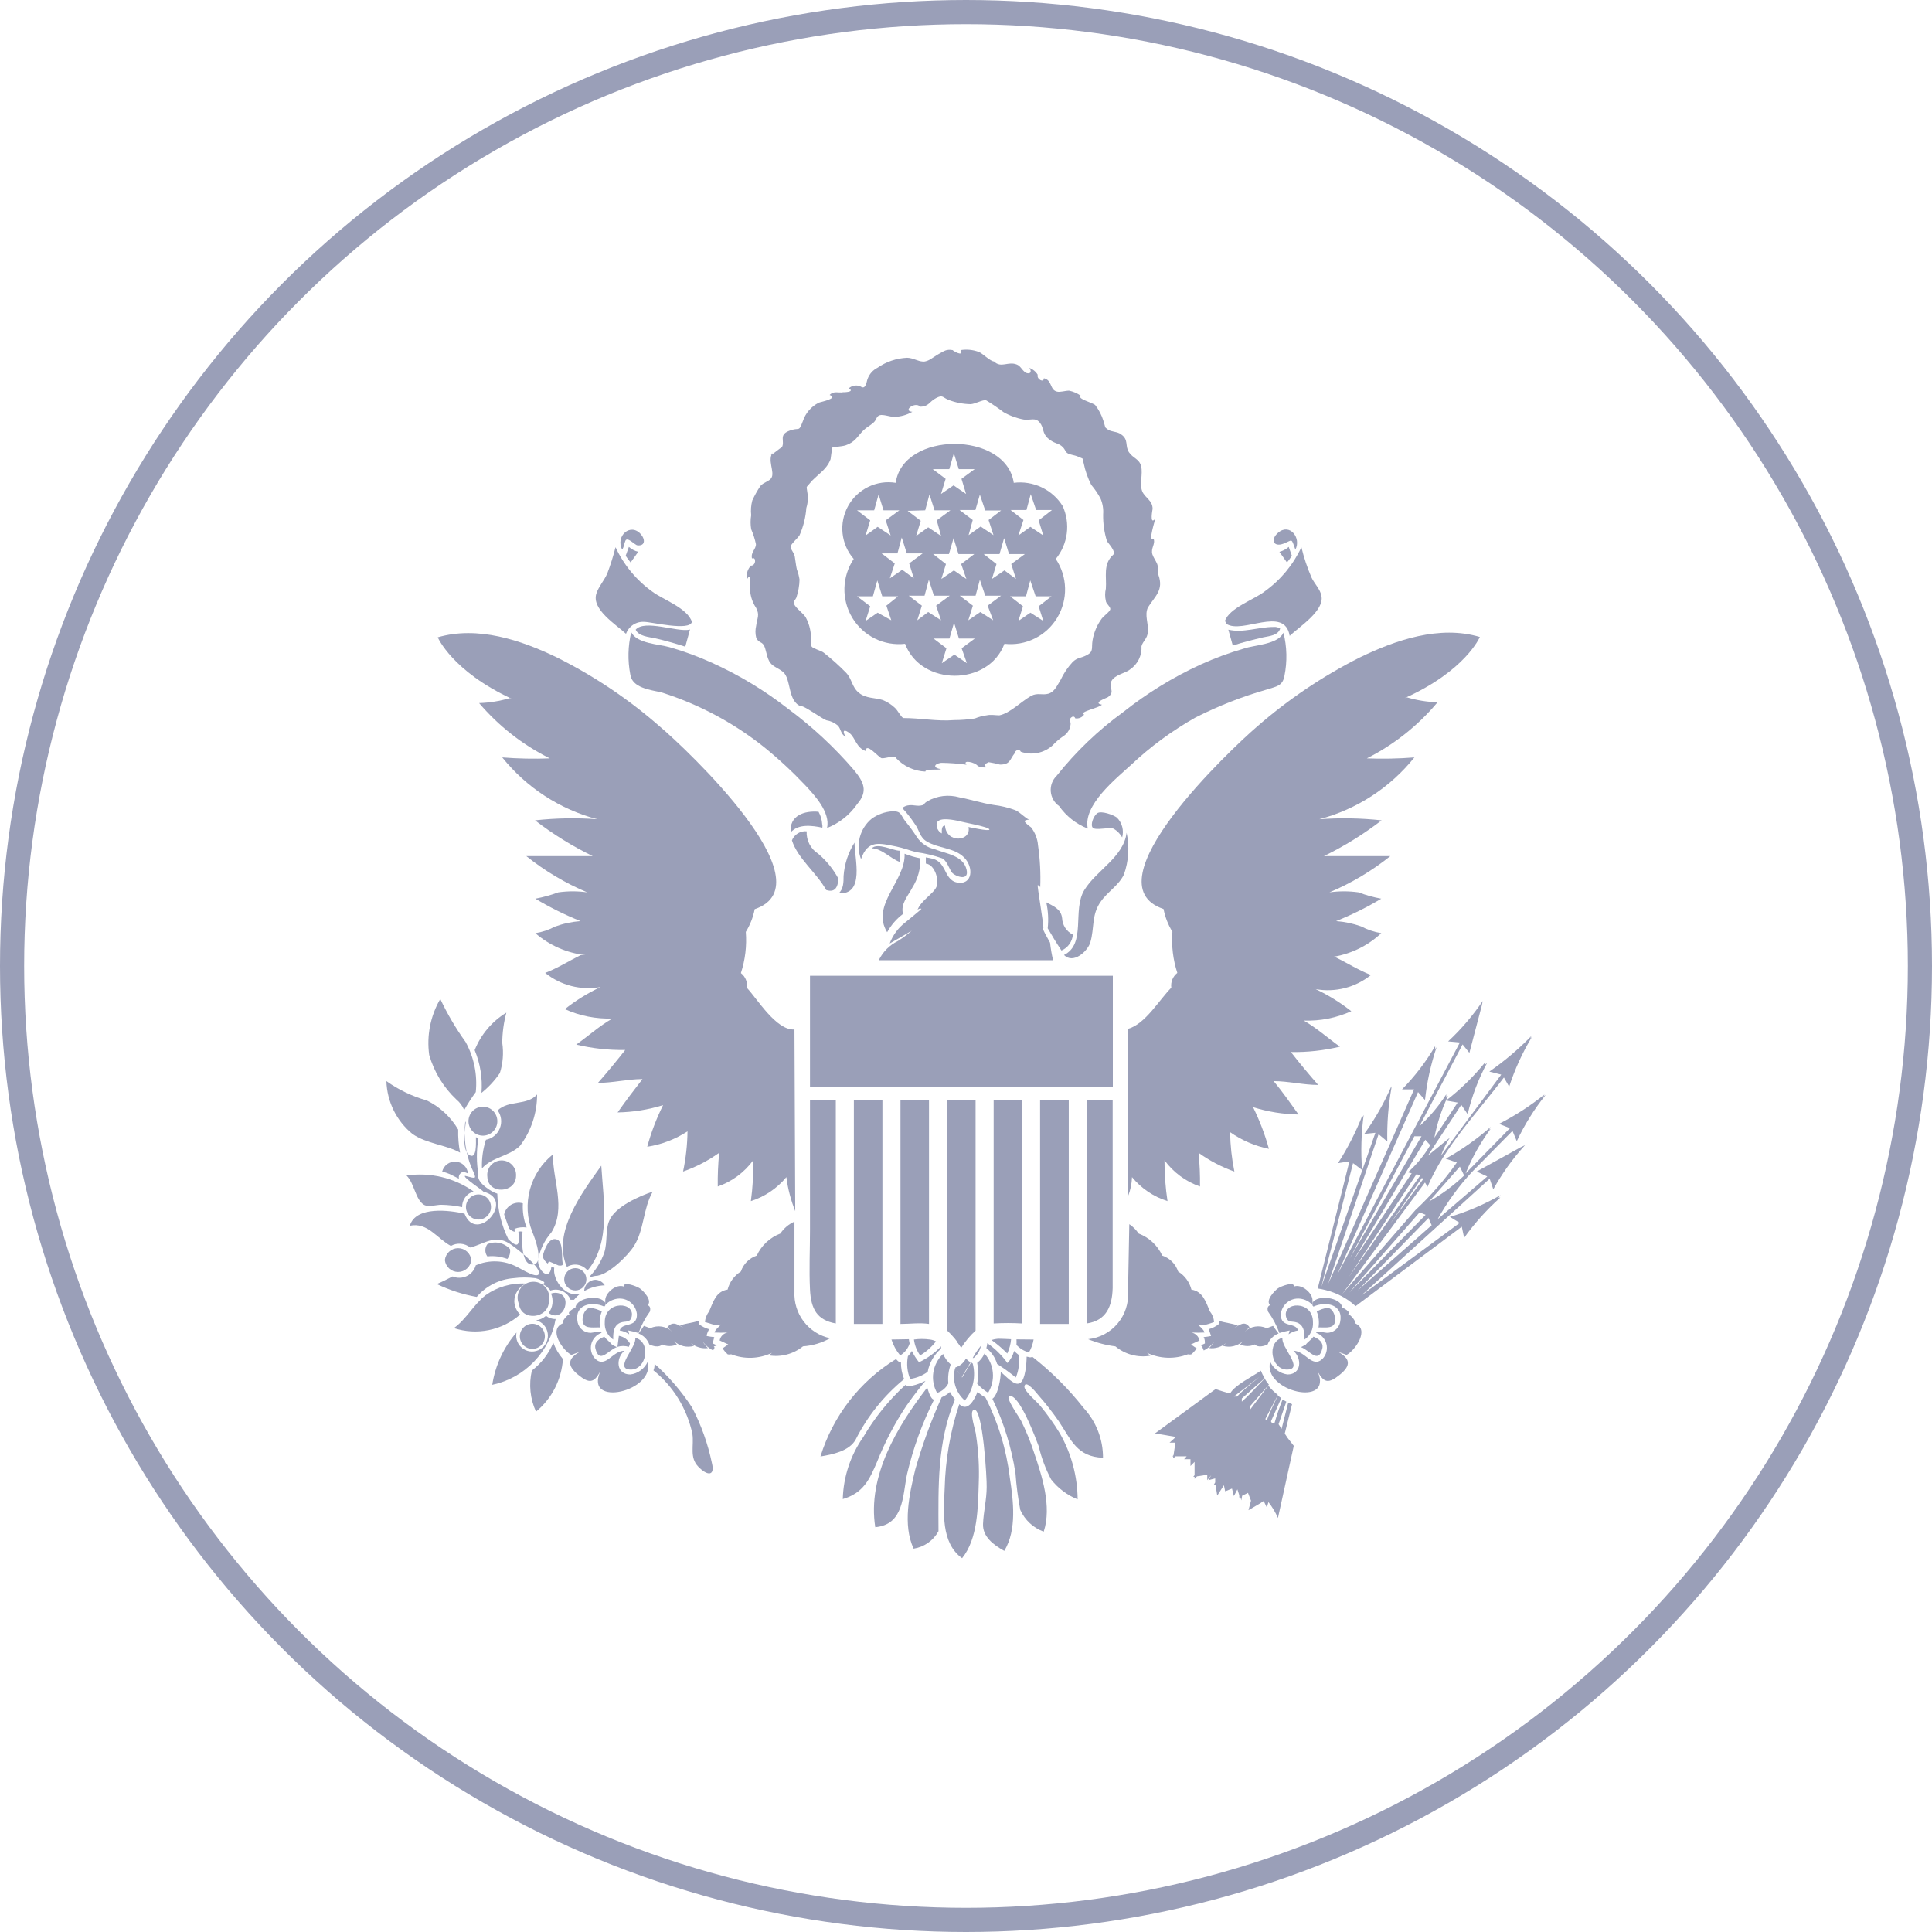<?xml version="1.0" encoding="UTF-8"?> <svg xmlns="http://www.w3.org/2000/svg" width="80" height="80" viewBox="0 0 80 80" fill="none"><circle cx="40" cy="40" r="39.5" stroke="#9A9FB8"></circle><path d="M46.08 40.404H33.54V45.017H46.08V40.404Z" fill="#9A9FB8"></path><path d="M39.216 45.537V55.092C39.442 55.302 39.64 55.541 39.806 55.802C39.971 55.542 40.169 55.305 40.397 55.098V45.537H39.216Z" fill="#9A9FB8"></path><path d="M41.145 45.537V54.802C41.538 54.779 41.932 54.779 42.326 54.802V45.537H41.145Z" fill="#9A9FB8"></path><path d="M43.068 45.537V54.822H44.255V45.537H43.068Z" fill="#9A9FB8"></path><path d="M33.54 45.537V50.933C33.54 51.749 33.5 52.578 33.54 53.394C33.579 54.21 33.835 54.664 34.609 54.802V45.537H33.54Z" fill="#9A9FB8"></path><path d="M44.997 45.537V54.802C45.81 54.684 46.053 54.091 46.073 53.335C46.073 52.466 46.073 51.597 46.073 50.703V45.537H44.997Z" fill="#9A9FB8"></path><path d="M35.357 45.537V54.822H36.539V45.537H35.357Z" fill="#9A9FB8"></path><path d="M37.287 45.537V54.822C37.674 54.822 38.081 54.763 38.468 54.822V45.537H37.287Z" fill="#9A9FB8"></path><path d="M33.881 35.352C33.726 35.254 33.6 35.116 33.516 34.953C33.432 34.79 33.392 34.607 33.402 34.423C33.273 34.411 33.145 34.441 33.035 34.509C32.925 34.577 32.839 34.678 32.792 34.799C33.035 35.556 33.822 36.148 34.209 36.852C34.583 36.978 34.701 36.721 34.714 36.379C34.502 35.988 34.22 35.639 33.881 35.352Z" fill="#9A9FB8"></path><path d="M46.651 34.482C46.519 35.502 45.404 36.029 44.898 36.858C44.393 37.687 44.99 39.082 44.059 39.543C44.439 39.937 45.036 39.391 45.148 39.023C45.325 38.417 45.187 37.884 45.581 37.332C45.856 36.93 46.316 36.674 46.539 36.213C46.737 35.658 46.775 35.058 46.651 34.482Z" fill="#9A9FB8"></path><path d="M25.895 22.395C25.968 22.204 26.289 22.566 26.388 22.579C26.689 22.619 26.742 22.375 26.545 22.131C26.112 21.618 25.469 22.204 25.764 22.757C25.843 22.638 25.843 22.513 25.895 22.395Z" fill="#9A9FB8"></path><path d="M26.427 22.849C26.283 22.813 26.15 22.743 26.04 22.645L25.908 23.013C25.971 23.109 26.039 23.201 26.112 23.29L26.427 22.849Z" fill="#9A9FB8"></path><path d="M28.553 26.073C28.048 26.185 26.696 25.638 26.322 26.073C26.44 26.349 26.88 26.376 27.122 26.428C27.549 26.527 27.969 26.645 28.376 26.777L28.573 26.06L28.553 26.073Z" fill="#9A9FB8"></path><path d="M26.683 25.75C26.965 25.75 28.559 26.145 28.651 25.75C28.468 25.178 27.444 24.823 27.024 24.507C26.361 24.035 25.831 23.397 25.488 22.658C25.395 23.026 25.281 23.388 25.147 23.744C25.023 24.033 24.786 24.29 24.694 24.579C24.485 25.237 25.515 25.862 25.922 26.244C25.977 26.09 26.081 25.958 26.219 25.868C26.357 25.779 26.519 25.738 26.683 25.75Z" fill="#9A9FB8"></path><path d="M34.045 34.127C34.034 33.947 33.983 33.771 33.894 33.614C33.31 33.561 32.68 33.765 32.739 34.47C33.048 34.108 33.619 34.18 34.052 34.272C34.06 34.224 34.057 34.175 34.045 34.127Z" fill="#9A9FB8"></path><path d="M27.391 28.672C28.93 29.158 30.367 29.923 31.63 30.929C32.233 31.417 32.803 31.945 33.336 32.508C33.737 32.936 34.386 33.634 34.248 34.285C34.756 34.084 35.193 33.736 35.502 33.285C35.948 32.765 35.771 32.383 35.364 31.89C34.552 30.944 33.636 30.091 32.634 29.35C31.669 28.596 30.619 27.96 29.504 27.455C28.927 27.19 28.33 26.97 27.72 26.797C27.286 26.672 26.374 26.652 26.138 26.178C26 26.752 25.987 27.349 26.099 27.928C26.177 28.488 26.919 28.56 27.391 28.672Z" fill="#9A9FB8"></path><path d="M52.924 22.059C52.589 22.349 52.74 22.665 53.14 22.513C53.54 22.362 53.455 22.25 53.639 22.757C53.895 22.276 53.403 21.644 52.924 22.059Z" fill="#9A9FB8"></path><path d="M52.976 22.849L53.291 23.29C53.364 23.201 53.432 23.109 53.494 23.013L53.363 22.645C53.252 22.743 53.12 22.813 52.976 22.849Z" fill="#9A9FB8"></path><path d="M50.778 25.829C51.434 26.277 53.193 25.059 53.403 26.329C53.79 25.961 54.859 25.283 54.715 24.665C54.669 24.401 54.42 24.158 54.308 23.915C54.132 23.509 53.991 23.088 53.888 22.658C53.548 23.384 53.029 24.012 52.379 24.48C51.965 24.816 50.889 25.171 50.719 25.724C50.778 25.764 50.778 25.803 50.778 25.829Z" fill="#9A9FB8"></path><path d="M52.746 25.961C52.09 25.961 51.486 26.218 50.863 26.073L51.047 26.731C51.467 26.593 51.887 26.488 52.313 26.389C52.556 26.336 52.923 26.317 53.009 26.027C52.931 25.976 52.839 25.953 52.746 25.961Z" fill="#9A9FB8"></path><path d="M46.119 34.318C46.263 34.406 46.383 34.528 46.467 34.674C46.506 34.531 46.506 34.38 46.468 34.236C46.43 34.093 46.355 33.962 46.25 33.858C46.106 33.739 45.594 33.561 45.437 33.673C45.279 33.785 45.135 34.16 45.253 34.279C45.371 34.397 45.949 34.239 46.119 34.318Z" fill="#9A9FB8"></path><path d="M53.146 26.198C52.91 26.691 51.965 26.698 51.506 26.856C50.896 27.032 50.3 27.252 49.721 27.514C48.574 28.04 47.495 28.703 46.506 29.488C45.475 30.237 44.55 31.122 43.757 32.12C43.67 32.203 43.603 32.305 43.56 32.418C43.517 32.531 43.5 32.651 43.51 32.772C43.519 32.892 43.555 33.008 43.614 33.113C43.674 33.218 43.756 33.308 43.855 33.377C44.151 33.798 44.564 34.123 45.043 34.311C44.833 33.337 46.211 32.245 46.827 31.679C47.638 30.914 48.54 30.251 49.511 29.705C50.453 29.229 51.437 28.843 52.451 28.553C52.851 28.422 53.107 28.415 53.186 27.988C53.306 27.395 53.292 26.784 53.146 26.198Z" fill="#9A9FB8"></path><path d="M38.113 35.542C37.889 35.5 37.669 35.436 37.457 35.351C37.51 36.47 36.04 37.477 36.735 38.602C36.898 38.306 37.122 38.047 37.392 37.845C37.28 37.43 37.602 37.095 37.779 36.753C38.007 36.391 38.123 35.97 38.113 35.542Z" fill="#9A9FB8"></path><path d="M43.98 38.023C43.94 37.634 43.606 37.516 43.324 37.364C43.402 37.716 43.422 38.079 43.383 38.437C43.566 38.753 43.75 39.056 43.953 39.359C44.084 39.303 44.198 39.212 44.281 39.096C44.364 38.98 44.414 38.843 44.426 38.701C44.298 38.638 44.189 38.542 44.11 38.423C44.032 38.304 43.986 38.165 43.98 38.023Z" fill="#9A9FB8"></path><path d="M34.931 36.273C34.931 36.517 34.931 36.813 34.727 36.99C35.823 37.056 35.384 35.556 35.384 34.891C35.121 35.307 34.966 35.782 34.931 36.273Z" fill="#9A9FB8"></path><path d="M47.969 23.809C47.923 23.678 47.969 23.487 47.917 23.355C47.864 23.224 47.766 23.092 47.72 22.96C47.635 22.697 47.858 22.533 47.766 22.302C47.517 22.467 47.838 21.539 47.832 21.486C47.589 21.763 47.727 21.079 47.727 21.072C47.727 20.71 47.405 20.618 47.294 20.335C47.182 20.052 47.326 19.631 47.254 19.315C47.182 18.999 46.926 18.986 46.749 18.729C46.572 18.473 46.749 18.203 46.421 17.986C46.263 17.861 46.021 17.894 45.87 17.782C45.719 17.67 45.791 17.729 45.692 17.433C45.619 17.195 45.504 16.972 45.351 16.775C45.259 16.676 44.577 16.512 44.754 16.387C44.608 16.284 44.443 16.213 44.269 16.176C44.105 16.176 43.901 16.249 43.77 16.216C43.461 16.15 43.58 15.742 43.225 15.663C43.225 15.867 42.917 15.703 42.969 15.518C42.89 15.386 42.767 15.286 42.621 15.235C42.713 15.347 42.7 15.492 42.53 15.453C42.359 15.413 42.274 15.156 42.11 15.097C41.742 14.946 41.453 15.262 41.158 14.966C41.014 14.966 40.679 14.63 40.541 14.577C40.297 14.483 40.032 14.455 39.774 14.498C39.931 14.814 39.413 14.498 39.452 14.498C39.183 14.452 39.104 14.531 38.875 14.656C38.645 14.781 38.442 14.985 38.218 14.972C37.995 14.959 37.812 14.821 37.562 14.814C37.122 14.833 36.697 14.977 36.335 15.229C36.147 15.323 36.002 15.485 35.928 15.683C35.889 15.762 35.863 16.104 35.686 16.032C35.603 15.979 35.506 15.955 35.409 15.964C35.312 15.972 35.22 16.012 35.148 16.078C35.43 16.249 34.885 16.242 34.911 16.242C34.715 16.282 34.531 16.17 34.354 16.354C34.741 16.505 33.96 16.643 33.901 16.676C33.747 16.754 33.61 16.862 33.497 16.993C33.384 17.123 33.299 17.276 33.245 17.44C33.054 17.933 33.127 17.663 32.674 17.841C32.221 18.019 32.529 18.282 32.365 18.539C32.431 18.433 31.663 19.105 32.024 18.703C31.735 19.026 32.103 19.539 31.939 19.795C31.86 19.927 31.591 19.986 31.486 20.124C31.358 20.314 31.246 20.515 31.151 20.723C31.098 20.922 31.082 21.13 31.105 21.335C31.072 21.527 31.072 21.723 31.105 21.914C31.191 22.114 31.257 22.321 31.302 22.533C31.302 22.75 31.079 22.862 31.138 23.125C31.322 23.033 31.309 23.434 31.092 23.421C31.022 23.497 30.971 23.588 30.942 23.688C30.913 23.787 30.909 23.892 30.928 23.994C31.125 23.632 31.059 24.204 31.059 24.237C31.036 24.568 31.124 24.897 31.309 25.171C31.466 25.474 31.355 25.573 31.309 25.922C31.273 26.075 31.273 26.235 31.309 26.389C31.394 26.619 31.525 26.553 31.624 26.711C31.722 26.869 31.729 27.139 31.847 27.369C31.965 27.599 32.208 27.646 32.424 27.823C32.772 28.113 32.602 29.054 33.179 29.251C33.225 29.172 34.045 29.764 34.216 29.824C34.387 29.85 34.548 29.923 34.682 30.034C34.833 30.179 34.787 30.37 35.016 30.515C34.846 30.212 34.977 30.192 35.194 30.37C35.41 30.547 35.462 30.969 35.85 31.1C35.85 30.712 36.388 31.37 36.506 31.396C36.624 31.423 37.123 31.238 37.109 31.396C37.424 31.733 37.858 31.931 38.317 31.949C38.317 31.824 38.855 31.896 38.973 31.85C38.606 31.798 38.678 31.627 38.973 31.587C39.324 31.591 39.675 31.617 40.023 31.666C39.826 31.456 40.371 31.548 40.495 31.725C40.618 31.776 40.752 31.792 40.883 31.771C40.64 31.686 40.883 31.587 40.942 31.561C41.099 31.586 41.254 31.619 41.408 31.66C41.841 31.66 41.808 31.442 42.024 31.179C42.024 31.067 42.221 30.995 42.267 31.127C42.489 31.206 42.727 31.224 42.958 31.178C43.189 31.133 43.404 31.027 43.58 30.87C43.71 30.729 43.855 30.604 44.013 30.495C44.111 30.436 44.193 30.352 44.25 30.252C44.306 30.151 44.335 30.038 44.334 29.922C44.183 29.804 44.459 29.547 44.524 29.745C44.594 29.756 44.666 29.747 44.731 29.719C44.796 29.691 44.852 29.645 44.892 29.587C44.629 29.482 45.548 29.304 45.627 29.179C45.22 29.1 45.83 28.902 45.883 28.863C46.198 28.626 45.883 28.475 46.021 28.205C46.158 27.935 46.611 27.876 46.795 27.718C46.95 27.613 47.075 27.469 47.158 27.301C47.241 27.132 47.279 26.945 47.267 26.757C47.326 26.54 47.51 26.448 47.53 26.172C47.563 25.797 47.385 25.481 47.53 25.158C47.825 24.684 48.193 24.441 47.969 23.809ZM46.099 22.967C45.66 23.355 45.83 23.888 45.791 24.375C45.751 24.542 45.751 24.715 45.791 24.882C45.791 24.987 45.988 25.125 45.975 25.224C45.962 25.323 45.738 25.474 45.627 25.606C45.428 25.873 45.295 26.185 45.24 26.514C45.187 26.836 45.292 26.968 45.017 27.119C44.741 27.27 44.623 27.211 44.413 27.415C44.213 27.632 44.047 27.879 43.921 28.146C43.77 28.389 43.665 28.652 43.409 28.725C43.153 28.797 42.956 28.672 42.694 28.817C42.267 29.06 41.821 29.534 41.381 29.62C41.23 29.62 41.02 29.58 40.856 29.62C40.687 29.641 40.522 29.686 40.364 29.751C40.082 29.794 39.797 29.816 39.511 29.817C38.796 29.876 38.127 29.732 37.398 29.732C37.287 29.659 37.175 29.416 37.057 29.31C36.912 29.173 36.743 29.064 36.558 28.988C36.23 28.883 35.856 28.929 35.561 28.685C35.266 28.442 35.285 28.113 35.029 27.85C34.741 27.556 34.434 27.282 34.111 27.027C34.006 26.942 33.678 26.863 33.612 26.777C33.547 26.691 33.612 26.448 33.579 26.316C33.562 26.056 33.491 25.803 33.369 25.573C33.277 25.402 32.936 25.171 32.89 25.02C32.844 24.869 32.89 24.915 32.976 24.744C33.056 24.504 33.101 24.253 33.107 24C33.085 23.854 33.048 23.711 32.995 23.573C32.956 23.408 32.943 23.224 32.91 23.046C32.877 22.868 32.739 22.763 32.739 22.645C32.739 22.526 33.008 22.316 33.107 22.164C33.265 21.806 33.361 21.423 33.389 21.032C33.455 20.82 33.469 20.594 33.428 20.375C33.396 20.098 33.369 20.216 33.527 20.019C33.802 19.67 34.222 19.48 34.393 19.012C34.393 19.012 34.452 18.539 34.472 18.525C34.491 18.512 34.852 18.492 35.016 18.44C35.397 18.315 35.508 18.071 35.751 17.821C35.876 17.696 36.033 17.624 36.171 17.499C36.309 17.374 36.276 17.249 36.421 17.196C36.565 17.144 36.893 17.275 37.037 17.262C37.298 17.255 37.553 17.183 37.779 17.052C37.352 17.012 37.91 16.611 38.1 16.841C38.461 16.841 38.468 16.637 38.757 16.486C39.045 16.334 39.019 16.453 39.275 16.558C39.564 16.669 39.871 16.729 40.181 16.736C40.371 16.736 40.705 16.532 40.837 16.578C41.084 16.727 41.322 16.89 41.552 17.065C41.814 17.216 42.101 17.32 42.398 17.374C42.687 17.407 42.871 17.275 43.055 17.499C43.238 17.723 43.147 17.94 43.402 18.157C43.658 18.374 43.789 18.335 43.954 18.466C44.118 18.598 44.091 18.69 44.196 18.762C44.301 18.835 44.472 18.835 44.636 18.907C44.918 19.039 44.78 18.907 44.872 19.177C44.935 19.491 45.041 19.794 45.187 20.078C45.333 20.251 45.461 20.438 45.568 20.638C45.658 20.845 45.696 21.07 45.679 21.296C45.672 21.672 45.725 22.048 45.837 22.408C45.896 22.5 46.224 22.849 46.099 22.967Z" fill="#9A9FB8"></path><path d="M43.999 20.947C43.787 20.612 43.485 20.345 43.127 20.176C42.769 20.007 42.371 19.943 41.978 19.993C41.657 17.841 37.385 17.848 37.09 19.993C36.702 19.93 36.304 19.989 35.951 20.162C35.598 20.334 35.307 20.612 35.117 20.956C34.927 21.301 34.847 21.696 34.889 22.088C34.931 22.479 35.092 22.848 35.351 23.145C35.11 23.503 34.977 23.923 34.966 24.355C34.956 24.788 35.069 25.214 35.293 25.583C35.517 25.953 35.841 26.251 36.228 26.441C36.615 26.632 37.048 26.707 37.477 26.658C38.133 28.415 40.928 28.428 41.591 26.658C42.02 26.707 42.453 26.632 42.84 26.441C43.227 26.251 43.551 25.953 43.775 25.583C43.998 25.214 44.112 24.788 44.102 24.355C44.092 23.923 43.958 23.503 43.717 23.145C43.965 22.842 44.123 22.475 44.173 22.086C44.223 21.698 44.163 21.303 43.999 20.947ZM40.574 20.48L40.797 21.138H41.453L40.935 21.532L41.138 22.158L40.607 21.802L40.108 22.158L40.279 21.532L39.734 21.118H40.39L40.574 20.48ZM40.016 23.974L39.498 23.618L38.98 23.974L39.17 23.355L38.638 22.941H39.294L39.485 22.283L39.688 22.941H40.344L39.8 23.355L40.016 23.974ZM39.308 19.427L39.498 18.769L39.701 19.427H40.358L39.813 19.828L40.003 20.453L39.485 20.098L38.966 20.453L39.157 19.828L38.625 19.427H39.308ZM38.31 21.131L38.487 20.473L38.697 21.131H39.354L38.789 21.546L38.966 22.191L38.435 21.835L37.936 22.191L38.127 21.565L37.582 21.151L38.31 21.131ZM36.197 21.131L36.381 20.473L36.584 21.131H37.241L36.676 21.546L36.88 22.171L36.342 21.815L35.843 22.171L36.033 21.546L35.489 21.131H36.197ZM36.703 25.079L36.906 25.684L36.342 25.369L35.843 25.711L36.033 25.105L35.489 24.691H36.145L36.328 24.033L36.532 24.691H37.188L36.703 25.079ZM37.359 23.592L36.847 23.947L37.05 23.329L36.506 22.914H37.162L37.339 22.256L37.549 22.914H38.205L37.648 23.329L37.838 23.947L37.359 23.592ZM37.982 25.684L38.172 25.079L37.628 24.665H38.284L38.461 24.007L38.671 24.665H39.327L38.763 25.079L38.966 25.684L38.435 25.342L37.982 25.684ZM40.036 27.461L39.518 27.106L38.999 27.461L39.19 26.843L38.658 26.441H39.314L39.505 25.783L39.708 26.441H40.364L39.819 26.843L40.036 27.461ZM41.125 25.684L40.594 25.342L40.095 25.684L40.285 25.079L39.741 24.665H40.397L40.574 24.007L40.797 24.665H41.453L40.896 25.079L41.125 25.684ZM41.591 23.618L41.073 23.974L41.263 23.355L40.732 22.941H41.388L41.578 22.283L41.782 22.941H42.438L41.873 23.355L42.07 23.974L41.591 23.618ZM43.008 25.105L43.199 25.711L42.667 25.369L42.169 25.711L42.359 25.105L41.827 24.691H42.484L42.661 24.033L42.884 24.691H43.54L43.008 25.105ZM43.008 21.546L43.199 22.171L42.667 21.815L42.169 22.171L42.379 21.532L41.847 21.118H42.503L42.68 20.46L42.904 21.118H43.56L43.008 21.546Z" fill="#9A9FB8"></path><path d="M37.247 35.226C36.985 35.226 36.335 34.877 36.099 35.127C36.499 35.127 36.873 35.549 37.247 35.687C37.272 35.534 37.272 35.379 37.247 35.226Z" fill="#9A9FB8"></path><path d="M40.023 36.009C39.885 35.423 39.176 35.351 38.711 35.167C38.408 35.102 38.143 34.923 37.969 34.667C37.823 34.437 37.663 34.218 37.49 34.009C37.28 33.739 37.333 33.581 36.939 33.594C36.637 33.617 36.346 33.721 36.099 33.897C35.858 34.094 35.685 34.362 35.605 34.663C35.525 34.965 35.541 35.283 35.653 35.575C35.935 34.759 36.42 34.917 37.123 35.055C37.411 35.114 37.654 35.213 37.936 35.285C38.303 35.334 38.663 35.42 39.013 35.542C39.196 35.627 39.301 35.956 39.406 36.114C39.511 36.272 40.148 36.529 40.023 36.009Z" fill="#9A9FB8"></path><path d="M17.68 45.57C17.078 45.4 16.51 45.129 16 44.767C16.013 45.189 16.117 45.603 16.303 45.981C16.49 46.359 16.756 46.692 17.083 46.958C17.693 47.373 18.441 47.393 19.051 47.728C18.99 47.414 18.964 47.094 18.973 46.774C18.668 46.255 18.219 45.836 17.68 45.57Z" fill="#9A9FB8"></path><path d="M20.593 46.406C20.596 46.484 20.583 46.563 20.556 46.636C20.528 46.71 20.486 46.778 20.433 46.835C20.379 46.893 20.314 46.939 20.243 46.971C20.172 47.004 20.095 47.022 20.016 47.025C19.938 47.027 19.86 47.014 19.786 46.987C19.713 46.959 19.645 46.917 19.588 46.863C19.531 46.809 19.485 46.745 19.452 46.673C19.42 46.601 19.402 46.524 19.399 46.445C19.394 46.286 19.452 46.132 19.56 46.016C19.669 45.9 19.818 45.832 19.977 45.827C20.135 45.821 20.289 45.879 20.405 45.988C20.52 46.097 20.588 46.247 20.593 46.406Z" fill="#9A9FB8"></path><path d="M21.368 48.689C21.368 49.413 20.206 49.479 20.18 48.729C20.169 48.646 20.175 48.561 20.199 48.481C20.222 48.401 20.262 48.326 20.316 48.262C20.37 48.198 20.437 48.147 20.512 48.11C20.587 48.074 20.669 48.053 20.752 48.051C20.835 48.048 20.919 48.063 20.996 48.094C21.073 48.125 21.143 48.173 21.201 48.233C21.259 48.293 21.304 48.365 21.333 48.443C21.361 48.522 21.373 48.606 21.368 48.689Z" fill="#9A9FB8"></path><path d="M22.726 53.888C22.726 54.599 21.584 54.737 21.486 53.993C21.445 53.897 21.427 53.793 21.434 53.689C21.441 53.585 21.472 53.484 21.525 53.394C21.579 53.305 21.653 53.229 21.741 53.174C21.829 53.119 21.929 53.085 22.033 53.077C22.137 53.068 22.241 53.084 22.337 53.123C22.433 53.163 22.519 53.225 22.587 53.304C22.654 53.383 22.702 53.478 22.726 53.579C22.751 53.681 22.75 53.786 22.726 53.888Z" fill="#9A9FB8"></path><path d="M19.517 52.177C19.502 52.312 19.438 52.437 19.337 52.528C19.236 52.619 19.105 52.669 18.969 52.669C18.834 52.669 18.703 52.619 18.601 52.528C18.5 52.437 18.436 52.312 18.421 52.177C18.436 52.041 18.5 51.916 18.601 51.825C18.703 51.734 18.834 51.684 18.969 51.684C19.105 51.684 19.236 51.734 19.337 51.825C19.438 51.916 19.502 52.041 19.517 52.177Z" fill="#9A9FB8"></path><path d="M18.625 48.617C18.625 48.617 18.795 48.703 19.005 48.808C18.998 48.778 18.996 48.746 19.001 48.715C19.006 48.684 19.017 48.655 19.033 48.628C19.05 48.602 19.072 48.579 19.097 48.561C19.123 48.543 19.152 48.531 19.183 48.525C19.251 48.538 19.317 48.56 19.379 48.591C19.366 48.463 19.309 48.344 19.217 48.255C19.125 48.165 19.005 48.111 18.878 48.102C18.75 48.092 18.623 48.128 18.519 48.203C18.416 48.278 18.341 48.387 18.31 48.512C18.417 48.538 18.523 48.574 18.625 48.617Z" fill="#9A9FB8"></path><path d="M23.303 52.329C23.238 52.046 23.349 51.387 23.028 51.315C22.706 51.242 22.536 51.769 22.47 52.019C22.503 52.141 22.577 52.248 22.68 52.322L22.732 52.23L23.126 52.401C23.218 52.421 23.323 52.401 23.303 52.329Z" fill="#9A9FB8"></path><path d="M21.007 52.131C21.053 52.075 21.088 52.009 21.107 51.939C21.126 51.868 21.13 51.795 21.118 51.722C21.003 51.594 20.85 51.505 20.682 51.468C20.513 51.432 20.338 51.449 20.18 51.519C20.126 51.592 20.097 51.681 20.097 51.772C20.097 51.863 20.126 51.952 20.18 52.025C20.46 51.993 20.744 52.029 21.007 52.131Z" fill="#9A9FB8"></path><path d="M21.309 51.006V50.881C21.468 50.821 21.639 50.803 21.807 50.828C21.683 50.51 21.63 50.169 21.65 49.828C21.569 49.803 21.483 49.795 21.399 49.806C21.315 49.816 21.234 49.844 21.162 49.887C21.089 49.93 21.026 49.988 20.976 50.057C20.927 50.127 20.893 50.205 20.875 50.288C20.928 50.446 21 50.637 21.079 50.868C21.142 50.933 21.221 50.981 21.309 51.006Z" fill="#9A9FB8"></path><path d="M24.281 52.973C24.281 53.095 24.233 53.212 24.146 53.299C24.06 53.385 23.944 53.434 23.822 53.434C23.7 53.434 23.583 53.385 23.497 53.299C23.411 53.212 23.362 53.095 23.362 52.973C23.362 52.851 23.411 52.734 23.497 52.647C23.583 52.561 23.7 52.512 23.822 52.512C23.944 52.512 24.06 52.561 24.146 52.647C24.233 52.734 24.281 52.851 24.281 52.973Z" fill="#9A9FB8"></path><path d="M20.331 49.979C20.331 50.117 20.276 50.249 20.179 50.347C20.082 50.444 19.95 50.499 19.813 50.499C19.675 50.499 19.543 50.444 19.446 50.347C19.349 50.249 19.294 50.117 19.294 49.979C19.294 49.841 19.349 49.709 19.446 49.611C19.543 49.514 19.675 49.459 19.813 49.459C19.95 49.459 20.082 49.514 20.179 49.611C20.276 49.709 20.331 49.841 20.331 49.979Z" fill="#9A9FB8"></path><path d="M22.982 53.532C22.926 53.533 22.87 53.544 22.818 53.565C22.872 53.696 22.892 53.839 22.875 53.98C22.858 54.121 22.804 54.255 22.72 54.368C23.363 54.836 23.776 53.532 22.982 53.532Z" fill="#9A9FB8"></path><path d="M22.562 55.336C22.562 55.473 22.507 55.606 22.41 55.703C22.313 55.801 22.181 55.855 22.044 55.855C21.906 55.855 21.774 55.801 21.677 55.703C21.58 55.606 21.525 55.473 21.525 55.336C21.525 55.197 21.58 55.065 21.677 54.968C21.774 54.87 21.906 54.815 22.044 54.815C22.181 54.815 22.313 54.87 22.41 54.968C22.507 55.065 22.562 55.197 22.562 55.336Z" fill="#9A9FB8"></path><path d="M22.608 54.486C22.492 54.586 22.351 54.65 22.201 54.671C22.325 54.704 22.436 54.773 22.521 54.868C22.606 54.964 22.661 55.083 22.68 55.21C22.699 55.337 22.68 55.467 22.626 55.583C22.572 55.699 22.486 55.797 22.377 55.865C22.268 55.933 22.142 55.967 22.014 55.964C21.886 55.961 21.762 55.92 21.657 55.847C21.552 55.774 21.47 55.672 21.422 55.553C21.374 55.434 21.362 55.303 21.387 55.177C20.855 55.789 20.507 56.54 20.383 57.342C21.042 57.203 21.644 56.869 22.112 56.383C22.579 55.898 22.892 55.283 23.008 54.618C22.863 54.623 22.722 54.576 22.608 54.486Z" fill="#9A9FB8"></path><path d="M20.121 47.195C19.998 47.578 19.942 47.978 19.957 48.38C20.377 47.906 21.085 47.886 21.532 47.445C21.993 46.833 22.242 46.087 22.24 45.32C21.814 45.794 21.079 45.537 20.606 45.978C20.683 46.084 20.731 46.208 20.747 46.337C20.763 46.467 20.746 46.599 20.697 46.72C20.649 46.842 20.571 46.949 20.47 47.032C20.369 47.115 20.249 47.171 20.121 47.195Z" fill="#9A9FB8"></path><path d="M24.648 52.834C25.16 52.834 26.013 51.979 26.249 51.597C26.676 50.939 26.623 50.044 27.03 49.34C26.473 49.531 25.462 49.965 25.226 50.551C25.062 50.939 25.16 51.426 25.022 51.867C24.893 52.235 24.688 52.572 24.419 52.854C24.422 52.872 24.422 52.889 24.419 52.907C24.49 52.869 24.568 52.844 24.648 52.834Z" fill="#9A9FB8"></path><path d="M21.296 53.888C21.297 53.731 21.343 53.578 21.429 53.447C21.515 53.316 21.638 53.213 21.781 53.151C21.185 53.115 20.595 53.285 20.108 53.631C19.609 54.026 19.314 54.618 18.795 54.994C19.262 55.147 19.76 55.175 20.241 55.077C20.721 54.979 21.168 54.758 21.538 54.434C21.391 54.289 21.305 54.094 21.296 53.888Z" fill="#9A9FB8"></path><path d="M24.327 52.611C25.311 51.453 24.983 49.67 24.898 48.268C24.117 49.367 22.844 51.032 23.474 52.46C23.61 52.377 23.772 52.346 23.929 52.374C24.086 52.402 24.228 52.486 24.327 52.611Z" fill="#9A9FB8"></path><path d="M19.609 49.334C18.802 48.767 17.809 48.531 16.834 48.676C17.155 48.985 17.201 49.677 17.555 49.887C17.733 49.993 18.074 49.887 18.264 49.887C18.558 49.891 18.85 49.924 19.137 49.986C19.132 49.84 19.176 49.697 19.262 49.579C19.347 49.461 19.47 49.375 19.609 49.334Z" fill="#9A9FB8"></path><path d="M20.797 43.181C20.801 42.759 20.858 42.339 20.967 41.931C20.373 42.292 19.912 42.837 19.655 43.484C19.888 44.043 19.985 44.65 19.937 45.254C20.23 45.02 20.487 44.742 20.698 44.432C20.826 44.028 20.859 43.6 20.797 43.181Z" fill="#9A9FB8"></path><path d="M18.894 45.524C19.037 45.642 19.15 45.793 19.222 45.965C19.366 45.707 19.526 45.459 19.701 45.221C19.774 44.504 19.628 43.781 19.281 43.148C18.877 42.587 18.526 41.99 18.231 41.365C17.824 42.064 17.662 42.88 17.772 43.681C17.974 44.385 18.362 45.022 18.894 45.524Z" fill="#9A9FB8"></path><path d="M29.688 55.71L29.517 55.631C29.531 55.542 29.551 55.454 29.576 55.368C29.471 55.359 29.366 55.344 29.262 55.322C29.262 55.23 29.321 55.131 29.36 55.039C29.204 54.998 29.059 54.923 28.933 54.822V54.69C28.677 54.782 28.415 54.789 28.153 54.887L28.323 55.006C28.08 54.861 27.87 54.67 27.634 54.96L27.844 55.151C27.724 55.035 27.572 54.959 27.408 54.932C27.244 54.905 27.076 54.928 26.925 54.999L26.663 54.901C26.663 54.901 26.506 55.131 26.44 55.217C26.542 55.257 26.634 55.318 26.711 55.396C26.788 55.474 26.848 55.568 26.886 55.671C27.024 55.737 27.286 55.816 27.418 55.671C27.513 55.715 27.617 55.738 27.723 55.738C27.828 55.738 27.932 55.715 28.028 55.671L27.91 55.533C28.019 55.635 28.152 55.706 28.297 55.741C28.442 55.776 28.593 55.772 28.737 55.73C28.69 55.696 28.648 55.656 28.612 55.611C28.707 55.694 28.819 55.756 28.94 55.792C29.061 55.829 29.189 55.839 29.314 55.822C29.229 55.741 29.156 55.648 29.097 55.546C29.207 55.706 29.357 55.835 29.53 55.921L29.59 55.803L29.557 55.756L29.688 55.71Z" fill="#9A9FB8"></path><path d="M26.099 56.914C25.515 56.914 25.488 56.256 25.849 55.934C25.357 55.934 25.082 56.677 24.642 56.263C24.567 56.182 24.513 56.084 24.486 55.978C24.459 55.871 24.458 55.76 24.485 55.653C24.512 55.546 24.565 55.448 24.639 55.367C24.714 55.286 24.807 55.225 24.911 55.19C24.872 55.091 24.544 55.19 24.465 55.19C24.339 55.192 24.216 55.15 24.117 55.073C24.018 54.995 23.949 54.885 23.92 54.762C23.756 54.012 24.504 53.867 25.023 54.104L25.062 54.058C25.066 54.021 25.066 53.984 25.062 53.947C24.858 53.591 23.887 53.723 23.828 54.137H23.874C23.796 54.137 23.428 54.361 23.599 54.42C23.487 54.42 23.218 54.776 23.323 54.789C22.667 55.045 23.323 55.934 23.658 56.105L24.012 55.973C23.52 56.249 23.461 56.532 23.933 56.921C24.406 57.309 24.59 57.256 24.852 56.802C24.196 58.296 27.142 57.618 26.82 56.388C26.755 56.53 26.655 56.653 26.528 56.745C26.402 56.838 26.254 56.896 26.099 56.914Z" fill="#9A9FB8"></path><path d="M25.574 53.776C25.67 53.764 25.767 53.772 25.86 53.799C25.953 53.826 26.04 53.871 26.114 53.933C26.189 53.995 26.251 54.071 26.296 54.157C26.34 54.243 26.367 54.337 26.374 54.434C26.374 55.007 25.764 54.73 25.659 55.092C25.8 55.114 25.935 55.168 26.053 55.25L26.013 55.092C26.158 55.118 26.3 55.153 26.44 55.198C26.553 54.883 26.71 54.586 26.906 54.316C26.939 54.223 26.939 54.079 26.814 54.046C27.03 53.855 26.63 53.44 26.492 53.348C26.355 53.256 25.79 53.045 25.836 53.276C25.521 53.144 25.042 53.545 25.062 53.861C25.062 53.861 25.062 53.967 25.062 54.039C25.196 53.893 25.377 53.8 25.574 53.776Z" fill="#9A9FB8"></path><path d="M24.655 55.842C24.819 56.5 25.18 55.908 25.541 55.783L25.344 55.684C25.252 55.559 25.114 55.48 25.023 55.348C24.642 55.5 24.622 55.71 24.655 55.842Z" fill="#9A9FB8"></path><path d="M25.626 55.315L25.567 55.77C25.721 55.724 25.886 55.724 26.04 55.77C26.058 55.725 26.073 55.678 26.085 55.631C26.037 55.548 25.97 55.477 25.891 55.422C25.811 55.367 25.721 55.331 25.626 55.315Z" fill="#9A9FB8"></path><path d="M24.445 54.157C24.196 54.157 24.052 54.605 24.157 54.816C24.262 55.026 24.609 54.954 24.846 54.967C24.809 54.745 24.834 54.517 24.918 54.309C24.773 54.224 24.612 54.172 24.445 54.157Z" fill="#9A9FB8"></path><path d="M26.302 55.394C26.394 55.763 25.37 56.711 26.131 56.711C26.781 56.704 26.971 55.565 26.302 55.394Z" fill="#9A9FB8"></path><path d="M25.042 54.756C25.032 54.895 25.059 55.034 25.121 55.158C25.182 55.283 25.274 55.39 25.39 55.467C25.39 55.243 25.39 54.954 25.613 54.809C25.836 54.664 26.059 54.809 26.144 54.565C26.361 53.894 25.029 53.821 25.042 54.756Z" fill="#9A9FB8"></path><path d="M29.478 60.58C29.311 59.78 29.035 59.007 28.658 58.283C28.221 57.614 27.698 57.005 27.103 56.474C27.103 56.566 27.103 56.651 27.057 56.743C27.881 57.408 28.451 58.338 28.671 59.376C28.743 59.869 28.54 60.343 28.914 60.731C29.288 61.119 29.616 61.132 29.478 60.58Z" fill="#9A9FB8"></path><path d="M22.91 55.598C22.722 56.054 22.416 56.451 22.024 56.75C21.89 57.321 21.95 57.921 22.195 58.454C22.519 58.186 22.785 57.855 22.977 57.48C23.168 57.106 23.282 56.696 23.31 56.276C23.137 56.076 23.002 55.846 22.91 55.598Z" fill="#9A9FB8"></path><path d="M24.648 52.993C24.527 52.998 24.412 53.049 24.327 53.136C24.241 53.222 24.192 53.338 24.189 53.46C24.451 53.314 24.743 53.233 25.042 53.223C25.001 53.155 24.943 53.098 24.874 53.058C24.805 53.018 24.728 52.995 24.648 52.993Z" fill="#9A9FB8"></path><path d="M24.038 53.559C23.454 53.769 22.87 53.019 22.949 52.492L22.831 52.46C22.759 53.078 22.253 52.604 22.28 52.17C22.357 51.748 22.548 51.354 22.831 51.032C23.454 50.038 22.877 48.847 22.896 47.801C22.431 48.172 22.097 48.683 21.942 49.258C21.788 49.834 21.821 50.444 22.037 50.999C22.122 51.196 22.536 52.262 22.109 52.354C21.558 52.473 21.604 51.269 21.637 50.999C21.58 50.989 21.523 50.989 21.466 50.999C21.506 51.519 21.499 51.736 21.053 51.321C20.761 50.732 20.604 50.084 20.593 49.426C20.364 49.367 19.714 48.959 19.812 48.65C19.725 48.147 19.725 47.633 19.812 47.13L19.707 47.09C19.707 47.314 19.753 48.044 19.425 47.821C19.097 47.597 19.274 46.649 19.294 46.432L19.261 46.485C19.194 47.113 19.282 47.748 19.517 48.334C19.753 48.854 19.753 48.814 19.261 48.689C19.13 48.729 19.99 49.288 20.022 49.347C21.368 49.676 19.734 51.538 19.235 50.255C18.631 50.117 17.214 49.926 16.971 50.755C17.706 50.597 18.106 51.295 18.671 51.591C18.795 51.52 18.938 51.489 19.081 51.501C19.224 51.512 19.36 51.567 19.471 51.657C20.062 51.505 20.482 51.111 21.085 51.486C21.322 51.637 22.332 52.407 22.319 52.71C22.306 53.012 21.558 52.525 21.407 52.46C21.146 52.321 20.857 52.243 20.561 52.232C20.266 52.22 19.972 52.276 19.701 52.394C19.674 52.491 19.626 52.581 19.561 52.658C19.496 52.735 19.416 52.797 19.326 52.841C19.235 52.884 19.136 52.908 19.036 52.91C18.935 52.913 18.835 52.894 18.743 52.854C18.507 52.979 18.277 53.091 18.087 53.17C18.612 53.421 19.168 53.601 19.74 53.703C19.93 53.48 20.163 53.296 20.424 53.163C20.685 53.029 20.97 52.949 21.263 52.927C21.565 52.887 21.872 52.887 22.175 52.927C22.208 52.927 22.759 53.118 22.444 53.164C22.584 53.221 22.704 53.317 22.792 53.44C22.953 53.382 23.13 53.39 23.286 53.461C23.441 53.532 23.563 53.662 23.625 53.822H23.769C23.849 53.724 23.939 53.636 24.038 53.559Z" fill="#9A9FB8"></path><path d="M62.629 46.827L62.806 47.254C63.127 46.571 63.528 45.928 64 45.34L63.908 45.399L63.954 45.32C63.369 45.788 62.738 46.196 62.071 46.537L62.523 46.715L60.686 48.59C60.955 47.933 61.303 47.312 61.723 46.741L61.651 46.781L61.73 46.662C61.156 47.166 60.532 47.607 59.866 47.978L60.325 48.136C59.822 48.852 59.246 49.514 58.606 50.11C57.602 51.262 56.598 52.42 55.588 53.571L59.006 48.965L59.111 49.143C59.807 47.485 61.198 46.044 62.274 44.616L62.491 44.997C62.724 44.279 63.039 43.59 63.429 42.944L63.357 43.004L63.416 42.892C62.883 43.441 62.299 43.937 61.67 44.372L62.163 44.497L59.669 47.853C59.761 47.595 59.883 47.347 60.03 47.116L59.886 47.228L59.124 47.853L60.509 45.748L60.772 46.136C60.945 45.395 61.216 44.68 61.579 44.01L61.474 44.102V44.017C61.004 44.594 60.468 45.116 59.879 45.57L60.358 45.655L59.394 47.11C59.509 46.508 59.701 45.925 59.964 45.373L59.886 45.451V45.313C59.576 45.799 59.203 46.242 58.777 46.629L60.562 43.247L60.844 43.596L61.362 41.622L61.395 41.451C60.982 42.06 60.502 42.621 59.964 43.122L60.45 43.168L55.371 52.788L58.718 45.221L59.006 45.55C59.085 44.806 59.246 44.074 59.485 43.365L59.426 43.438V43.319C59.044 43.97 58.583 44.571 58.055 45.109H58.554L54.997 53.163L57.084 46.965L57.445 47.267C57.429 46.527 57.486 45.786 57.615 45.057V45.109V44.978C57.313 45.674 56.937 46.336 56.493 46.952L56.953 46.906L54.715 53.282L56.027 48.163L56.401 48.445C56.344 47.686 56.366 46.923 56.467 46.169L56.414 46.267V46.188C56.144 46.878 55.805 47.54 55.404 48.163L55.876 48.09C55.443 49.834 55.004 51.584 54.564 53.354C54.674 53.37 54.784 53.392 54.892 53.42C55.12 53.477 55.34 53.561 55.548 53.67C55.76 53.782 55.956 53.922 56.132 54.085L60.529 50.795L60.627 51.255C61.062 50.646 61.564 50.088 62.123 49.59H62.044L62.136 49.485C61.474 49.867 60.769 50.169 60.036 50.387L60.443 50.637L56.368 53.644L61.684 48.807L61.834 49.248C62.199 48.589 62.639 47.975 63.147 47.419L62.957 47.511L61.145 48.511L61.585 48.715L59.531 50.485C59.927 49.77 60.41 49.107 60.968 48.511L62.629 46.827ZM57.569 50.663L58.882 48.768L58.921 48.84L57.569 50.663ZM59.223 47.419C58.974 47.839 58.662 48.219 58.298 48.544L58.455 48.584L56.027 52.216L59.02 47.195L59.223 47.419ZM58.567 47.05H58.862L55.889 52.111L58.567 47.05ZM58.652 48.623L58.816 48.663L55.863 52.861L58.652 48.623ZM56.224 53.117L58.783 50.202L59.033 50.301L55.87 53.525L56.224 53.117ZM56.224 53.433L59.151 50.433L59.282 50.735L56.224 53.433ZM59.138 49.794L60.45 48.307L60.627 48.676C60.181 49.102 59.683 49.469 59.144 49.768L59.138 49.794Z" fill="#9A9FB8"></path><path d="M53.403 59.652L53.311 59.533L53.199 59.362L53.501 58.145L53.343 58.079L53.068 59.165L52.943 58.974L53.265 58.039L53.107 57.954C52.979 58.275 52.867 58.602 52.773 58.934H52.674L52.628 58.855L53.055 57.895L52.91 57.789C52.76 58.125 52.582 58.447 52.464 58.796H52.405V58.737L52.917 57.763C52.768 57.651 52.633 57.52 52.517 57.375L51.755 58.382V58.237L52.543 57.335C52.478 57.256 52.419 57.173 52.366 57.085C52.051 57.401 51.755 57.743 51.421 58.039V57.908L52.366 57.072C52.304 56.967 52.252 56.862 52.208 56.756C51.893 56.987 51.126 57.349 50.935 57.704C50.732 57.651 50.535 57.585 50.332 57.52L47.825 59.355L48.691 59.5L48.429 59.737H48.672L48.593 60.257L48.547 60.303H48.58V60.382L48.678 60.303H49.137L49.032 60.422H49.295V60.705L49.465 60.533V61.08L49.413 61.152H49.465V61.237L49.564 61.132L49.99 61.066V61.29L50.154 61.086L50.036 61.29L50.319 61.218V61.382L50.253 61.494H50.332L50.404 61.928L50.679 61.501L50.732 61.751L51.014 61.639L51.093 61.948L51.237 61.672L51.316 61.915V62.007H51.368L51.401 62.126L51.434 61.935L51.677 61.816L51.801 62.139L51.696 62.534L52.189 62.244L52.326 62.152L52.458 62.422L52.523 62.198C52.682 62.4 52.815 62.621 52.917 62.856L53.573 59.869L53.403 59.652ZM52.143 57.02C51.834 57.289 51.486 57.539 51.224 57.829H51.093L52.143 57.02Z" fill="#9A9FB8"></path><path d="M49.721 55.71L49.892 55.631C49.892 55.546 49.892 55.453 49.84 55.368C49.943 55.359 50.046 55.343 50.148 55.322C50.115 55.23 50.089 55.131 50.05 55.039C50.205 54.998 50.351 54.923 50.476 54.822V54.69C50.732 54.782 50.994 54.789 51.257 54.887L51.086 55.006C51.329 54.861 51.539 54.67 51.742 54.96L51.532 55.151C51.652 55.035 51.804 54.959 51.968 54.932C52.132 54.905 52.301 54.928 52.451 54.999L52.714 54.901C52.714 54.901 52.871 55.131 52.943 55.217C52.84 55.255 52.746 55.316 52.668 55.395C52.59 55.473 52.529 55.567 52.49 55.671C52.353 55.737 52.097 55.816 51.959 55.671C51.863 55.715 51.759 55.738 51.654 55.738C51.548 55.738 51.444 55.715 51.349 55.671L51.467 55.533C51.358 55.635 51.224 55.706 51.08 55.741C50.935 55.776 50.783 55.772 50.64 55.73C50.687 55.694 50.731 55.655 50.771 55.611C50.674 55.694 50.561 55.755 50.439 55.791C50.317 55.828 50.189 55.838 50.063 55.822C50.147 55.741 50.22 55.648 50.279 55.546C50.169 55.706 50.02 55.835 49.846 55.921L49.794 55.803V55.756L49.721 55.71Z" fill="#9A9FB8"></path><path d="M53.311 56.914C53.895 56.914 53.921 56.256 53.56 55.934C54.052 55.934 54.334 56.677 54.767 56.263C54.842 56.182 54.896 56.084 54.923 55.978C54.951 55.871 54.951 55.76 54.924 55.653C54.898 55.546 54.844 55.448 54.77 55.367C54.696 55.286 54.602 55.225 54.498 55.19C54.538 55.091 54.866 55.19 54.944 55.19C55.07 55.192 55.193 55.15 55.292 55.073C55.391 54.995 55.461 54.885 55.489 54.762C55.653 54.012 54.905 53.867 54.387 54.104L54.347 54.058C54.347 54.012 54.347 53.947 54.347 53.947C54.551 53.591 55.522 53.723 55.581 54.137H55.542C55.62 54.137 55.988 54.361 55.817 54.42C55.929 54.42 56.198 54.776 56.093 54.789C56.749 55.045 56.093 55.934 55.758 56.105L55.404 55.973C55.903 56.249 55.962 56.532 55.483 56.921C55.004 57.309 54.826 57.256 54.564 56.802C55.22 58.296 52.274 57.618 52.595 56.388C52.662 56.528 52.762 56.65 52.886 56.742C53.011 56.834 53.157 56.893 53.311 56.914Z" fill="#9A9FB8"></path><path d="M53.836 53.776C53.74 53.764 53.642 53.772 53.549 53.799C53.456 53.826 53.37 53.871 53.295 53.933C53.22 53.995 53.159 54.071 53.114 54.157C53.069 54.243 53.042 54.337 53.035 54.434C53.035 55.007 53.645 54.73 53.751 55.092C53.609 55.114 53.474 55.168 53.357 55.25L53.403 55.092C53.258 55.118 53.116 55.153 52.976 55.198C52.863 54.883 52.706 54.586 52.51 54.316C52.471 54.223 52.471 54.079 52.596 54.046C52.379 53.855 52.786 53.44 52.917 53.348C53.048 53.256 53.619 53.045 53.573 53.276C53.888 53.144 54.367 53.545 54.348 53.861C54.348 53.861 54.348 53.967 54.348 54.039C54.215 53.892 54.033 53.798 53.836 53.776Z" fill="#9A9FB8"></path><path d="M54.754 55.842C54.59 56.5 54.229 55.908 53.868 55.783L54.065 55.684C54.157 55.559 54.295 55.48 54.387 55.348C54.767 55.5 54.787 55.71 54.754 55.842Z" fill="#9A9FB8"></path><path d="M54.964 54.157C55.213 54.157 55.358 54.605 55.253 54.816C55.148 55.026 54.8 54.954 54.597 54.967C54.633 54.745 54.608 54.517 54.524 54.309C54.659 54.228 54.809 54.177 54.964 54.157Z" fill="#9A9FB8"></path><path d="M53.107 55.394C53.015 55.763 54.039 56.711 53.284 56.711C52.628 56.704 52.438 55.565 53.107 55.394Z" fill="#9A9FB8"></path><path d="M54.367 54.756C54.377 54.895 54.349 55.034 54.288 55.158C54.227 55.283 54.134 55.39 54.019 55.467C54.019 55.243 54.019 54.954 53.796 54.809C53.573 54.664 53.35 54.809 53.264 54.565C53.048 53.894 54.38 53.821 54.367 54.756Z" fill="#9A9FB8"></path><path d="M38.678 57.954C38.533 57.954 38.428 57.559 38.395 57.454C37.155 59.059 35.908 61.125 36.243 63.238C37.424 63.126 37.372 61.961 37.556 61.053C37.807 59.979 38.183 58.939 38.678 57.954Z" fill="#9A9FB8"></path><path d="M37.523 58.224C37.871 57.723 38.179 57.348 38.324 57.177C38.173 57.25 37.667 57.486 37.49 57.348C36.804 57.977 36.216 58.704 35.745 59.507C35.217 60.26 34.922 61.153 34.898 62.073C35.745 61.823 36.001 61.277 36.322 60.52C36.642 59.715 37.044 58.945 37.523 58.224Z" fill="#9A9FB8"></path><path d="M35.43 59.612C35.918 58.645 36.602 57.791 37.438 57.105C37.348 56.883 37.304 56.646 37.306 56.407C37.208 56.407 37.156 56.335 37.103 56.276C35.605 57.194 34.493 58.628 33.973 60.31C34.472 60.224 35.161 60.092 35.43 59.612Z" fill="#9A9FB8"></path><path d="M44.872 58.303C44.25 57.51 43.534 56.796 42.739 56.177C42.681 56.243 42.575 56.177 42.51 56.177C42.51 56.414 42.464 57.151 42.228 57.276C41.992 57.401 41.637 56.954 41.44 56.816C41.44 57.052 41.335 57.757 41.093 57.921C41.563 58.898 41.886 59.941 42.05 61.014C42.085 61.52 42.151 62.023 42.247 62.52C42.34 62.729 42.474 62.916 42.641 63.071C42.808 63.226 43.004 63.346 43.218 63.422C43.56 62.376 43.146 61.112 42.812 60.132C42.664 59.681 42.484 59.241 42.274 58.816C42.221 58.711 41.617 57.862 41.788 57.809C42.202 57.691 42.904 59.605 43.009 59.882C43.122 60.363 43.296 60.827 43.527 61.264C43.815 61.629 44.192 61.912 44.623 62.086C44.615 61.128 44.362 60.188 43.888 59.355C43.644 58.955 43.372 58.572 43.074 58.211C42.956 58.059 42.418 57.618 42.418 57.421C42.451 57.079 42.95 57.717 42.995 57.77C43.295 58.111 43.576 58.469 43.835 58.842C44.354 59.619 44.59 60.323 45.673 60.362C45.676 59.599 45.389 58.863 44.872 58.303Z" fill="#9A9FB8"></path><path d="M39.544 57.954C39.465 57.855 39.395 57.749 39.334 57.638C39.235 57.732 39.119 57.806 38.993 57.855C38.558 58.821 38.194 59.817 37.903 60.836C37.654 61.856 37.372 63.139 37.831 64.126C38.047 64.093 38.252 64.01 38.43 63.885C38.609 63.759 38.756 63.594 38.861 63.402C38.855 61.566 38.802 59.698 39.544 57.954Z" fill="#9A9FB8"></path><path d="M40.81 57.875C40.692 57.806 40.58 57.727 40.476 57.638C40.338 57.98 40.069 58.48 39.721 58.145C39.35 59.269 39.147 60.442 39.117 61.626C39.078 62.587 38.947 63.883 39.839 64.521C40.495 63.705 40.495 62.409 40.528 61.415C40.554 60.755 40.517 60.094 40.417 59.441C40.417 59.264 40.108 58.441 40.325 58.375C40.699 58.263 40.869 61.27 40.856 61.573C40.856 62.086 40.725 62.593 40.705 63.106C40.686 63.62 41.119 63.962 41.585 64.218C42.116 63.343 41.959 62.139 41.814 61.185C41.675 60.031 41.335 58.911 40.81 57.875Z" fill="#9A9FB8"></path><path d="M39.623 55.559C39.682 55.632 39.737 55.709 39.787 55.789C39.813 55.746 39.842 55.704 39.873 55.664C39.848 55.617 39.835 55.566 39.833 55.513L39.623 55.559Z" fill="#9A9FB8"></path><path d="M43.481 39.036C43.448 38.97 43.068 38.319 43.206 38.424C43.206 38.22 42.943 36.667 42.969 36.654C42.994 36.657 43.017 36.667 43.036 36.684C43.054 36.7 43.068 36.722 43.074 36.746C43.096 36.163 43.066 35.58 42.982 35.002C42.961 34.731 42.86 34.473 42.694 34.259C42.694 34.259 42.398 34.048 42.431 33.995C42.464 33.943 42.654 33.93 42.628 33.949C42.411 33.851 42.267 33.653 42.044 33.548C41.754 33.44 41.452 33.367 41.145 33.331C40.66 33.258 40.207 33.107 39.721 33.015C39.503 32.954 39.275 32.936 39.049 32.963C38.824 32.99 38.606 33.061 38.409 33.173C38.192 33.298 38.343 33.318 38.12 33.357C37.897 33.397 37.654 33.239 37.359 33.456C37.55 33.66 37.723 33.88 37.877 34.114C38.074 34.371 38.074 34.667 38.376 34.844C38.855 35.134 39.505 35.094 39.918 35.502C40.331 35.91 40.279 36.667 39.623 36.542C39.321 36.476 39.222 36.22 39.091 35.97C38.894 35.614 38.737 35.568 38.337 35.502C38.337 35.581 38.337 35.667 38.337 35.759C38.704 35.798 38.888 36.417 38.783 36.706C38.678 36.996 38.127 37.286 37.989 37.687C38.006 37.661 38.031 37.64 38.061 37.63C38.09 37.619 38.123 37.618 38.153 37.628C38.192 37.628 37.562 38.128 37.497 38.187C37.199 38.413 36.971 38.718 36.84 39.069C37.142 38.891 37.457 38.72 37.753 38.536C37.575 38.694 37.384 38.837 37.182 38.964C36.836 39.133 36.556 39.413 36.388 39.76H43.606C43.549 39.521 43.507 39.28 43.481 39.036ZM40.968 34.351C40.968 34.436 40.108 34.245 40.102 34.245C40.239 34.844 39.183 34.943 39.131 34.186C38.94 34.186 39.019 34.515 38.993 34.509C38.917 34.467 38.857 34.403 38.821 34.325C38.784 34.247 38.773 34.159 38.789 34.074C38.907 33.811 39.518 33.963 39.734 34.002C39.78 34.035 40.994 34.239 40.968 34.351Z" fill="#9A9FB8"></path><path d="M61.277 26.376C59.617 25.876 57.78 26.501 56.277 27.238C54.756 28.008 53.337 28.965 52.051 30.087C51.008 30.982 45.03 36.588 48.18 37.641C48.244 37.974 48.369 38.293 48.547 38.582C48.502 39.158 48.572 39.737 48.75 40.286C48.659 40.357 48.587 40.451 48.544 40.559C48.5 40.666 48.485 40.783 48.501 40.898C48.002 41.398 47.425 42.405 46.71 42.602V49.531C46.81 49.28 46.865 49.013 46.874 48.742C47.257 49.209 47.768 49.554 48.344 49.735C48.259 49.176 48.218 48.61 48.219 48.044C48.588 48.547 49.1 48.926 49.689 49.13C49.696 48.664 49.676 48.199 49.63 47.735C50.085 48.063 50.584 48.325 51.113 48.511C51.004 47.974 50.945 47.428 50.935 46.88C51.418 47.219 51.965 47.454 52.543 47.571C52.379 46.976 52.159 46.399 51.887 45.846C52.497 46.036 53.131 46.138 53.77 46.149C53.436 45.682 53.114 45.221 52.74 44.767C53.35 44.767 53.967 44.925 54.584 44.925C54.197 44.484 53.816 44.03 53.455 43.563C54.138 43.574 54.819 43.499 55.483 43.34C54.984 42.984 54.525 42.57 53.987 42.26C54.664 42.284 55.337 42.151 55.955 41.872C55.499 41.513 55.004 41.206 54.479 40.957C54.88 41.03 55.292 41.015 55.687 40.914C56.083 40.813 56.451 40.628 56.769 40.372C56.257 40.174 55.791 39.878 55.299 39.635H55.102C55.886 39.53 56.618 39.182 57.196 38.641C56.903 38.592 56.619 38.496 56.356 38.358C56.023 38.24 55.677 38.167 55.325 38.141C55.972 37.882 56.598 37.572 57.196 37.213C56.873 37.154 56.557 37.066 56.251 36.95C55.852 36.894 55.448 36.894 55.05 36.95C55.955 36.57 56.803 36.065 57.57 35.45H54.82C55.664 35.038 56.464 34.542 57.209 33.969C56.352 33.875 55.489 33.86 54.63 33.923C56.181 33.513 57.56 32.616 58.567 31.363C57.912 31.415 57.255 31.428 56.598 31.403C57.721 30.836 58.717 30.045 59.525 29.08C59.096 29.067 58.67 28.998 58.259 28.876L58.16 28.909C60.686 27.777 61.277 26.376 61.277 26.376Z" fill="#9A9FB8"></path><path d="M32.897 42.629C32.142 42.675 31.361 41.365 30.928 40.905C30.944 40.79 30.929 40.672 30.886 40.565C30.842 40.458 30.77 40.364 30.679 40.293C30.858 39.743 30.927 39.164 30.882 38.588C31.061 38.3 31.185 37.981 31.25 37.647C34.373 36.588 28.363 30.962 27.326 30.087C26.032 28.953 24.599 27.991 23.061 27.224C21.571 26.501 19.779 25.908 18.126 26.389C18.126 26.389 18.716 27.79 21.203 28.942L21.105 28.909C20.693 29.031 20.268 29.099 19.839 29.113C20.65 30.066 21.646 30.845 22.765 31.403C22.109 31.428 21.451 31.415 20.797 31.363C21.803 32.616 23.183 33.513 24.734 33.923C23.875 33.859 23.011 33.875 22.155 33.969C22.899 34.543 23.699 35.039 24.544 35.45H21.794C22.56 36.065 23.409 36.57 24.314 36.95C23.918 36.894 23.516 36.894 23.119 36.95C22.81 37.064 22.492 37.152 22.168 37.213C22.766 37.572 23.391 37.882 24.038 38.141C23.675 38.168 23.317 38.245 22.975 38.371C22.723 38.505 22.45 38.596 22.168 38.641C22.75 39.146 23.471 39.462 24.235 39.549H24.045C23.553 39.793 23.087 40.089 22.575 40.286C22.893 40.542 23.261 40.727 23.657 40.828C24.052 40.929 24.464 40.944 24.865 40.872C24.34 41.119 23.844 41.426 23.389 41.786C24.006 42.065 24.68 42.198 25.357 42.175C24.819 42.484 24.36 42.898 23.861 43.254C24.525 43.413 25.206 43.488 25.889 43.477C25.521 43.945 25.147 44.399 24.76 44.84C25.377 44.84 25.994 44.682 26.604 44.682C26.25 45.136 25.902 45.596 25.574 46.063C26.212 46.052 26.846 45.95 27.457 45.761C27.182 46.312 26.962 46.89 26.801 47.485C27.395 47.392 27.963 47.175 28.468 46.847C28.461 47.406 28.399 47.964 28.284 48.511C28.817 48.325 29.32 48.063 29.78 47.735C29.734 48.198 29.714 48.664 29.721 49.13C30.309 48.926 30.822 48.547 31.191 48.044C31.201 48.609 31.168 49.175 31.092 49.735C31.667 49.552 32.177 49.207 32.562 48.742C32.623 49.225 32.747 49.698 32.929 50.15L32.897 42.629Z" fill="#9A9FB8"></path><path d="M32.897 53.479V50.584C32.659 50.689 32.456 50.861 32.313 51.078C31.88 51.242 31.529 51.571 31.335 51.992C31.182 52.043 31.043 52.129 30.929 52.243C30.815 52.357 30.729 52.497 30.679 52.65C30.405 52.819 30.207 53.088 30.128 53.4C29.642 53.473 29.53 53.92 29.366 54.295C29.267 54.425 29.205 54.58 29.189 54.743C29.242 54.743 29.76 54.966 29.845 54.835C29.786 54.953 29.642 55.013 29.583 55.177C29.764 55.187 29.946 55.187 30.128 55.177C30.046 55.192 29.971 55.231 29.912 55.29C29.854 55.349 29.814 55.424 29.799 55.506L30.154 55.67L29.918 55.835C29.979 55.923 30.049 56.005 30.128 56.078C30.175 56.092 30.225 56.092 30.272 56.078C30.543 56.184 30.833 56.234 31.125 56.224C31.416 56.213 31.701 56.144 31.965 56.019L31.84 56.124C32.088 56.164 32.342 56.152 32.585 56.087C32.828 56.022 33.055 55.907 33.251 55.749C33.645 55.722 34.029 55.608 34.373 55.414C33.938 55.321 33.55 55.074 33.279 54.72C33.008 54.365 32.873 53.925 32.897 53.479Z" fill="#9A9FB8"></path><path d="M46.709 53.479C46.743 53.959 46.589 54.433 46.28 54.801C45.972 55.17 45.533 55.404 45.056 55.453C45.417 55.602 45.797 55.702 46.185 55.75C46.384 55.915 46.617 56.036 46.867 56.103C47.118 56.17 47.379 56.182 47.635 56.138L47.497 56.019C47.761 56.142 48.047 56.211 48.337 56.221C48.628 56.231 48.918 56.183 49.19 56.079C49.237 56.092 49.287 56.092 49.334 56.079C49.416 56.007 49.489 55.925 49.551 55.835L49.315 55.671L49.669 55.506C49.652 55.424 49.611 55.349 49.552 55.291C49.492 55.232 49.416 55.192 49.334 55.177C49.516 55.187 49.697 55.187 49.879 55.177C49.82 55.013 49.675 54.953 49.616 54.835C49.682 54.973 50.214 54.763 50.273 54.743C50.261 54.579 50.199 54.423 50.095 54.295C49.938 53.927 49.813 53.473 49.334 53.401C49.256 53.088 49.058 52.818 48.783 52.65C48.733 52.497 48.647 52.357 48.533 52.243C48.419 52.129 48.28 52.043 48.127 51.992C47.933 51.571 47.582 51.242 47.149 51.078C47.046 50.925 46.914 50.793 46.762 50.69L46.709 53.479Z" fill="#9A9FB8"></path><path d="M41.991 55.941C41.943 56.128 41.849 56.3 41.716 56.441C41.486 56.122 41.204 55.844 40.882 55.618C40.876 55.687 40.862 55.756 40.843 55.822C41.056 55.99 41.212 56.22 41.289 56.48C41.558 56.652 41.816 56.839 42.063 57.04C42.185 56.745 42.226 56.422 42.182 56.105C42.115 56.054 42.051 55.999 41.991 55.941Z" fill="#9A9FB8"></path><path d="M39.052 56.065C38.836 56.267 38.693 56.536 38.648 56.828C38.603 57.121 38.657 57.42 38.803 57.678C38.902 57.646 38.995 57.595 39.075 57.527C39.155 57.46 39.221 57.377 39.269 57.283C39.242 57.018 39.276 56.75 39.367 56.5C39.231 56.381 39.123 56.232 39.052 56.065Z" fill="#9A9FB8"></path><path d="M38.055 56.408C37.938 56.264 37.839 56.107 37.759 55.94C37.714 56.02 37.659 56.093 37.595 56.158C37.533 56.474 37.565 56.801 37.687 57.099C37.951 57.063 38.201 56.961 38.415 56.803C38.482 56.43 38.677 56.092 38.967 55.848V55.749C38.707 56.025 38.397 56.248 38.055 56.408Z" fill="#9A9FB8"></path><path d="M39.557 56.625C39.485 56.867 39.483 57.125 39.553 57.368C39.623 57.611 39.761 57.828 39.951 57.994C40.121 57.782 40.239 57.533 40.296 57.267C40.353 57 40.347 56.724 40.279 56.461L40.213 56.415L39.839 57.04L39.557 56.625Z" fill="#9A9FB8"></path><path d="M39.557 56.625L39.813 57.04L40.187 56.414C40.117 56.371 40.053 56.318 39.997 56.256C39.952 56.344 39.889 56.422 39.814 56.485C39.738 56.548 39.651 56.596 39.557 56.625Z" fill="#9A9FB8"></path><path d="M40.764 56.046C40.699 56.199 40.595 56.333 40.463 56.434C40.515 56.719 40.515 57.012 40.463 57.297C40.596 57.442 40.748 57.569 40.915 57.672C41.07 57.421 41.139 57.127 41.111 56.834C41.084 56.54 40.962 56.264 40.764 56.046Z" fill="#9A9FB8"></path><path d="M36.913 55.467C36.99 55.707 37.112 55.931 37.274 56.125C37.461 56.014 37.6 55.839 37.667 55.631C37.653 55.573 37.642 55.513 37.635 55.454L36.913 55.467Z" fill="#9A9FB8"></path><path d="M38.501 55.467C38.283 55.436 38.062 55.436 37.844 55.467C37.875 55.704 37.962 55.93 38.1 56.125C38.354 55.975 38.576 55.778 38.757 55.545C38.677 55.503 38.59 55.476 38.501 55.467Z" fill="#9A9FB8"></path><path d="M42.09 55.46C42.095 55.537 42.095 55.614 42.09 55.69C42.229 55.842 42.409 55.95 42.608 56C42.703 55.835 42.768 55.654 42.799 55.467L42.09 55.46Z" fill="#9A9FB8"></path><path d="M40.279 56.23H40.318C40.474 56.101 40.581 55.922 40.62 55.723C40.488 55.879 40.373 56.049 40.279 56.23Z" fill="#9A9FB8"></path><path d="M41.329 55.434C41.235 55.442 41.143 55.459 41.053 55.487C41.288 55.654 41.507 55.841 41.709 56.046C41.796 55.86 41.85 55.659 41.867 55.454C41.696 55.447 41.512 55.434 41.329 55.434Z" fill="#9A9FB8"></path></svg> 